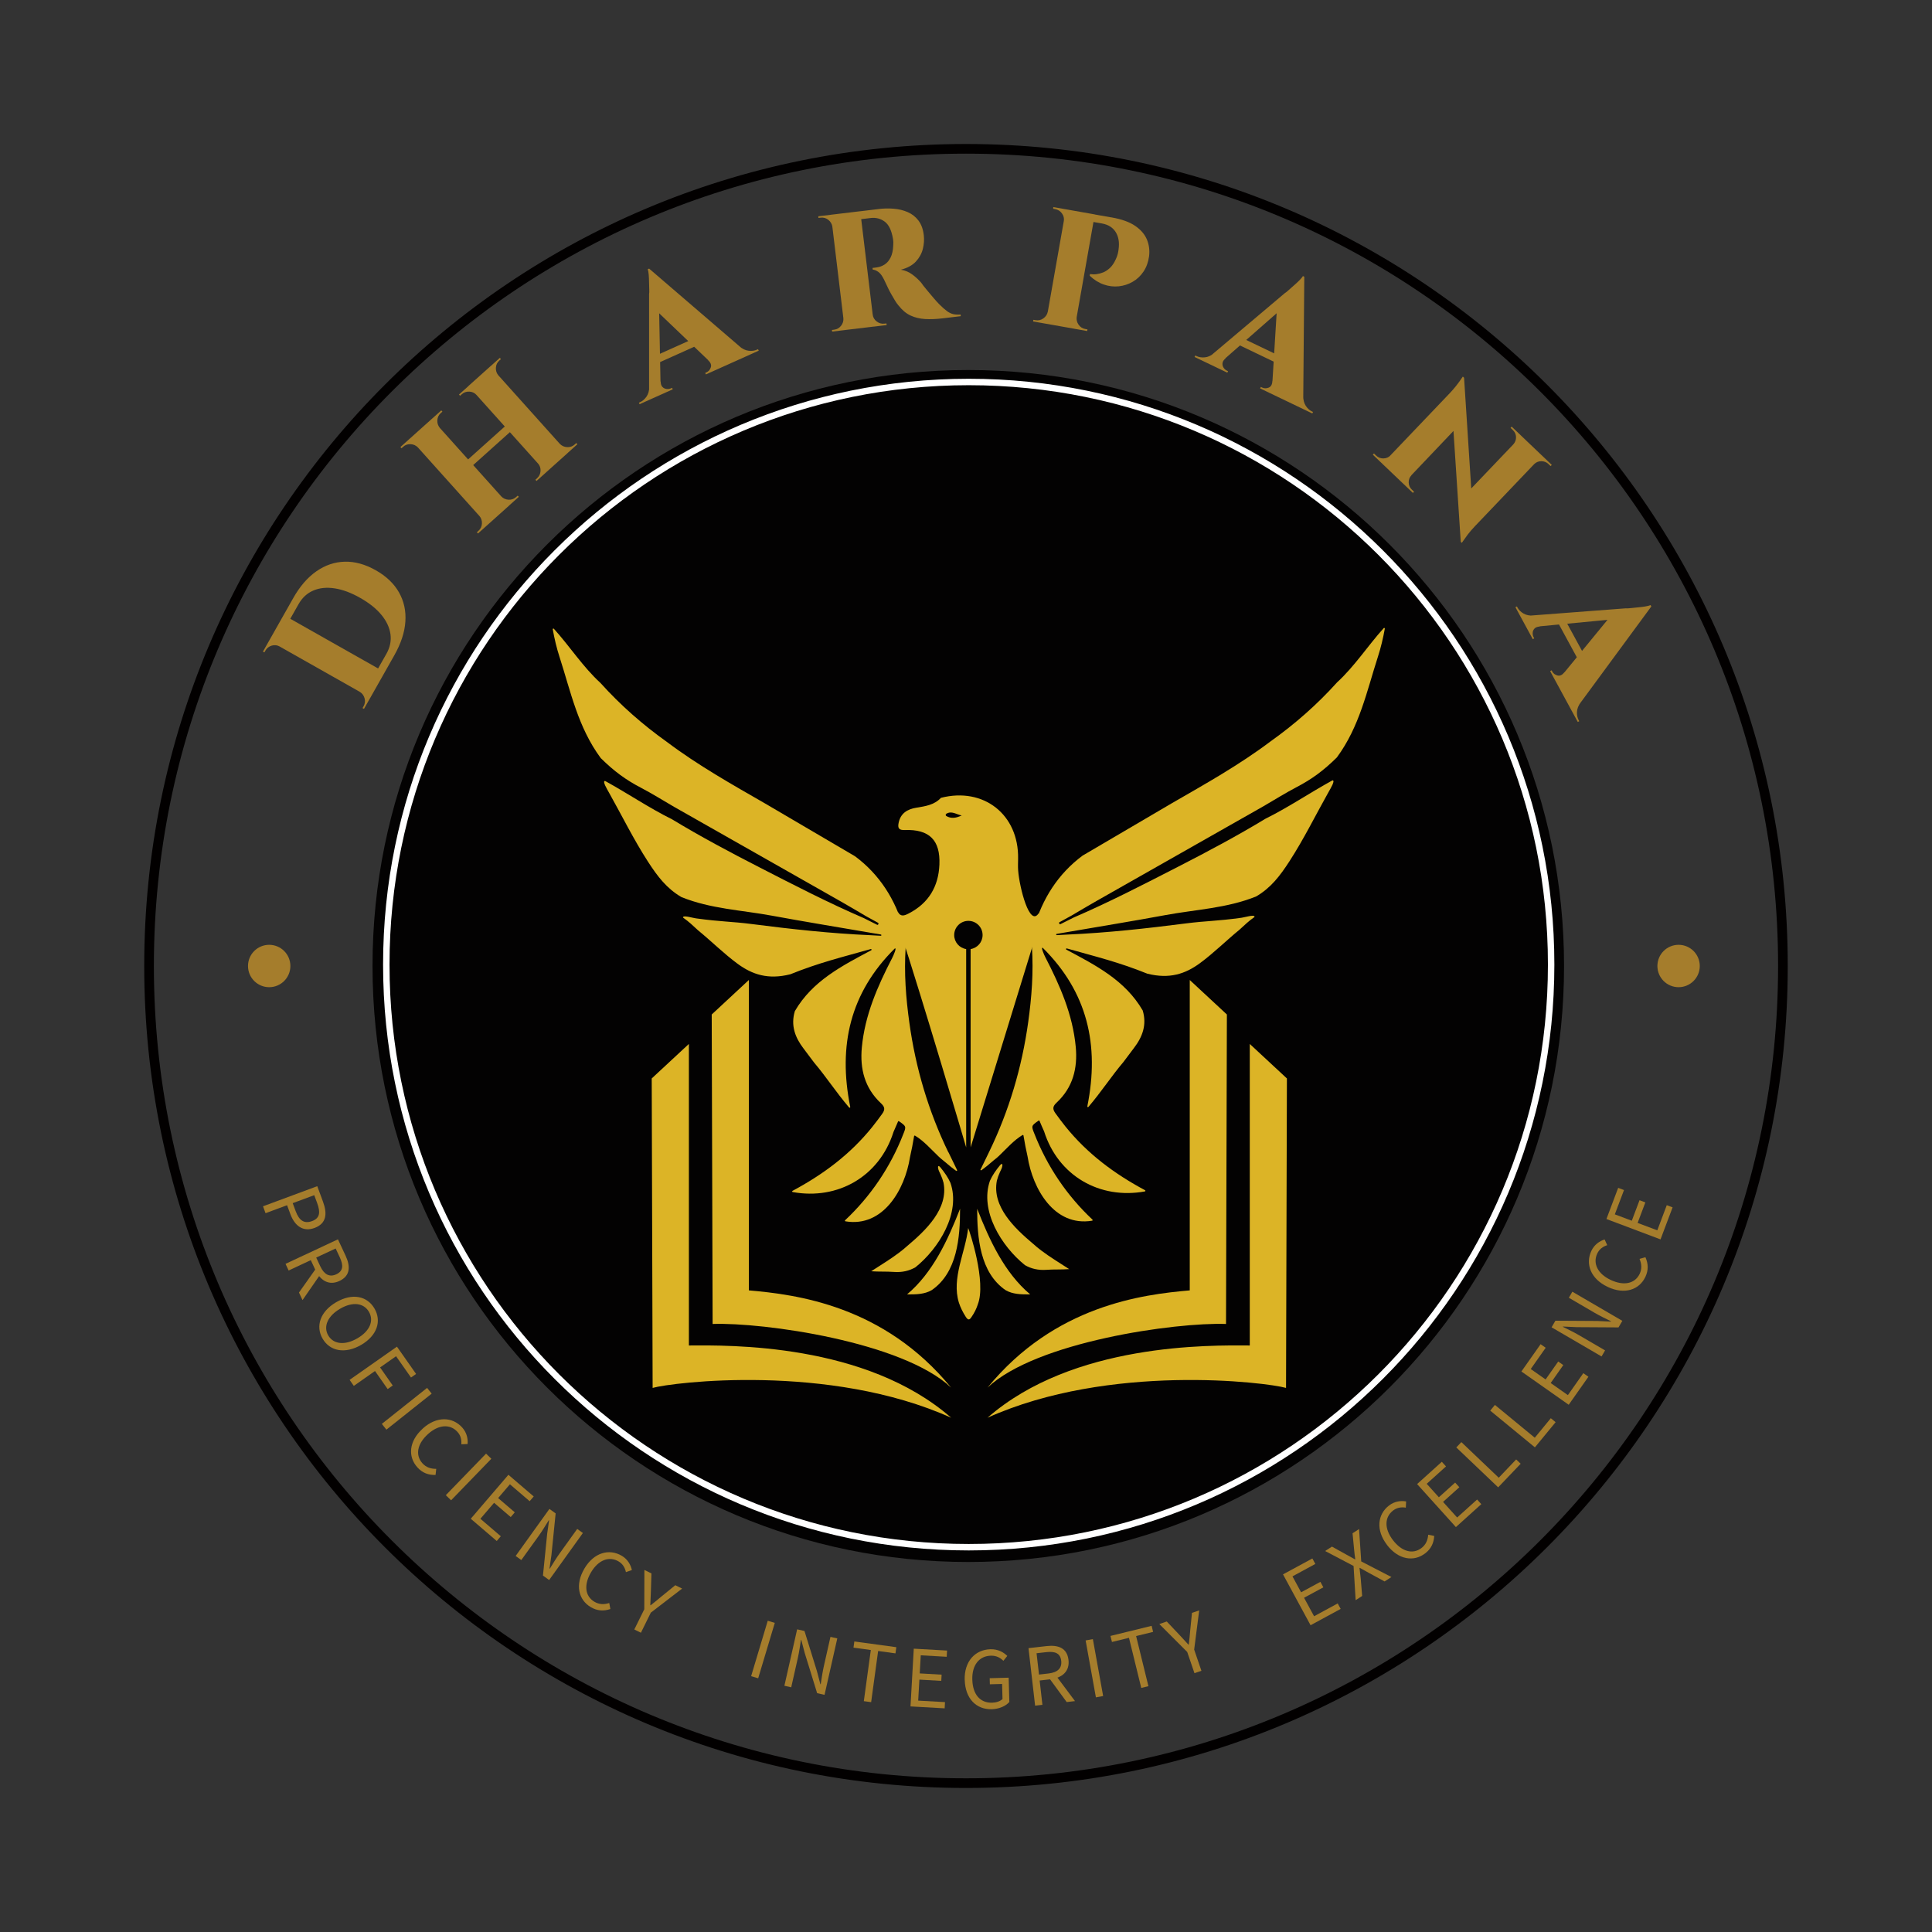 <?xml version="1.0" encoding="UTF-8"?>
<svg id="Layer_1" xmlns="http://www.w3.org/2000/svg" version="1.1" viewBox="0 0 600 600">
  <rect x="0" y="0" width="600" height="600" fill="#333333" stroke="none"/>
  <!-- Generator: Adobe Illustrator 30.0.0, SVG Export Plug-In . SVG Version: 2.1.1 Build 123)  -->
  <defs>
    <style>
      .st0, .st1, .st2, .st3 {
        fill-rule: evenodd;
      }

      .st0, .st3 {
        fill: #030202;
      }

      .st1, .st4 {
        fill: #dcb426;
      }

      .st2 {
        fill: none;
        stroke: #020000;
        stroke-width: 3px;
      }

      .st2, .st3 {
        stroke-miterlimit: 10;
      }

      .st5 {
        fill: #a57d2c;
      }

      .st3 {
        stroke: #fff;
        stroke-width: 2px;
      }
    </style>
  </defs>
  <path class="st2" d="M300,46.22c-140.12,0-253.71,113.59-253.71,253.71v.13c0,140.12,113.58,253.71,253.7,253.71s253.71-113.59,253.71-253.71v-.13c0-140.12-113.58-253.71-253.7-253.71Z"/>
  <path class="st0" d="M485.73,299.98v.09c0,102.19-82.84,185.02-185.02,185.02s-185.02-82.83-185.02-185.02v-.05h0v-.09c0-102.19,82.84-185.02,185.02-185.02s185.02,82.83,185.02,185.02v.05h0Z"/>
  <g>
    <path class="st5" d="M98.53,368.38l1.78,4.81c1.4,3.78,1.07,6.79-2.62,8.16-3.55,1.31-6.14-.6-7.51-4.29l-1.03-2.77-6.68,2.48-.79-2.14,16.85-6.25ZM91.83,376.15c1.09,2.95,2.68,3.96,5.08,3.07,2.43-.9,2.67-2.69,1.57-5.65l-.89-2.4-6.69,2.48.93,2.5Z"/>
    <path class="st5" d="M104.95,384.88l2.38,5.1c1.55,3.32,1.47,6.25-1.92,7.84-3.25,1.52-5.93-.13-7.48-3.44l-1.41-3.03-6.88,3.22-.97-2.07,16.28-7.61ZM98.32,393.69l1.83,1.12-6.2,8.95-1.1-2.35,5.46-7.72ZM99.48,393.28c1.18,2.53,2.86,3.45,4.97,2.46,2.14-1,2.25-2.75,1.07-5.28l-1.28-2.73-6.04,2.82,1.28,2.73Z"/>
    <path class="st5" d="M104.45,404.39c4.98-2.89,9.59-1.91,11.85,1.99,2.27,3.9.83,8.4-4.14,11.29-4.98,2.89-9.7,1.98-11.97-1.93-2.27-3.9-.73-8.46,4.25-11.35ZM110.99,415.63c3.87-2.25,5.2-5.46,3.58-8.24-1.61-2.77-5.06-3.21-8.93-.96-3.87,2.25-5.31,5.53-3.7,8.3,1.61,2.77,5.17,3.15,9.04.9Z"/>
    <path class="st5" d="M123.27,418.21l5.95,8.48-1.58,1.11-4.64-6.61-4.96,3.48,3.93,5.61-1.58,1.11-3.93-5.61-6.58,4.62-1.31-1.87,14.71-10.32Z"/>
    <path class="st5" d="M132.64,431.02l1.42,1.79-14.06,11.18-1.42-1.79,14.06-11.18Z"/>
    <path class="st5" d="M131.26,443.67c4.29-3.89,9.2-3.74,12.27-.36,1.47,1.62,1.83,3.59,1.68,5.15l-1.94.07c.11-1.38-.18-2.72-1.2-3.84-2.28-2.52-5.86-2.32-9.17.69-3.35,3.03-3.99,6.53-1.71,9.06,1.15,1.27,2.58,1.73,4.29,1.73l-.22,1.89c-2.17.06-4.06-.61-5.62-2.34-3.01-3.31-2.7-8.12,1.63-12.04Z"/>
    <path class="st5" d="M150.95,451.44l1.64,1.59-12.5,12.9-1.64-1.59,12.5-12.9Z"/>
    <path class="st5" d="M157.88,458l7.87,6.74-1.26,1.47-6.13-5.25-3.66,4.28,5.17,4.43-1.26,1.47-5.17-4.43-4.25,4.96,6.34,5.43-1.26,1.47-8.07-6.91,11.69-13.65Z"/>
    <path class="st5" d="M170.64,468.62l1.92,1.38-1.31,12.97-.6,4.15.09.06c.96-1.54,2-3.29,3.1-4.81l5.42-7.55,1.76,1.27-10.48,14.6-1.92-1.38,1.31-12.98.59-4.15-.09-.06c-.97,1.54-1.94,3.2-3.04,4.73l-5.49,7.64-1.76-1.27,10.48-14.6Z"/>
    <path class="st5" d="M181.49,487.13c2.96-4.99,7.69-6.28,11.62-3.96,1.88,1.11,2.81,2.9,3.12,4.43l-1.84.64c-.3-1.35-.97-2.55-2.27-3.32-2.92-1.73-6.28-.49-8.56,3.36-2.3,3.89-1.89,7.42,1.04,9.16,1.48.87,2.98.9,4.61.39l.35,1.87c-2.06.69-4.06.61-6.07-.58-3.85-2.28-4.97-6.97-1.99-11.99Z"/>
    <path class="st5" d="M200.09,499.82l.03-12.26,2.19,1.08-.17,5.57c-.07,1.44-.14,2.8-.18,4.28l.1.05c1.15-.93,2.26-1.78,3.34-2.72l4.32-3.52,2.12,1.05-9.72,7.47-3.08,6.24-2.05-1.01,3.08-6.24Z"/>
    <path class="st5" d="M238.43,503.34l2.19.66-5.16,17.21-2.19-.66,5.16-17.21Z"/>
    <path class="st5" d="M247.54,506l2.3.52,3.86,12.45,1.07,4.06.11.02c.29-1.79.56-3.81.98-5.64l2.05-9.07,2.12.48-3.96,17.53-2.3-.52-3.85-12.46-1.07-4.05-.11-.02c-.29,1.8-.54,3.71-.95,5.54l-2.07,9.17-2.12-.48,3.96-17.53Z"/>
    <path class="st5" d="M270.45,512.43l-5.39-.74.26-1.92,13.04,1.78-.26,1.92-5.39-.74-2.17,15.89-2.27-.31,2.17-15.89Z"/>
    <path class="st5" d="M283.78,512.01l10.34.59-.11,1.93-8.06-.46-.32,5.62,6.8.39-.11,1.93-6.8-.39-.37,6.52,8.33.47-.11,1.93-10.61-.6,1.02-17.94Z"/>
    <path class="st5" d="M299.59,521.74c-.16-5.79,3.23-9.42,7.99-9.55,2.49-.07,4.16,1.02,5.24,2.07l-1.21,1.52c-.94-.91-2.11-1.64-3.91-1.59-3.62.1-5.87,2.94-5.74,7.42.12,4.51,2.34,7.28,6.17,7.18,1.29-.04,2.52-.46,3.21-1.14l-.13-4.68-3.8.1-.05-1.89,5.89-.16.21,7.55c-1.12,1.24-3.06,2.17-5.48,2.24-4.74.13-8.21-3.24-8.37-9.07Z"/>
    <path class="st5" d="M319.42,511.85l5.59-.64c3.64-.42,6.4.59,6.82,4.31.41,3.57-2.01,5.58-5.64,6l-3.32.38.86,7.55-2.27.26-2.05-17.85ZM325.66,519.71c2.78-.32,4.18-1.62,3.91-3.93-.27-2.35-1.89-3.01-4.67-2.69l-2.99.34.76,6.62,2.99-.34ZM325.68,520.95l1.65-1.38,6.52,8.72-2.58.3-5.59-7.64Z"/>
    <path class="st5" d="M337.15,509.45l2.25-.41,3.19,17.68-2.25.41-3.19-17.68Z"/>
    <path class="st5" d="M350.61,508.64l-5.28,1.29-.46-1.88,12.78-3.13.46,1.88-5.28,1.29,3.82,15.57-2.22.54-3.82-15.57Z"/>
    <path class="st5" d="M368.7,513.03l-8.66-8.67,2.31-.79,3.83,4.05c.97,1.07,1.89,2.07,2.91,3.15l.1-.04c.15-1.47.34-2.86.43-4.29l.56-5.55,2.24-.76-1.56,12.16,2.25,6.59-2.16.74-2.25-6.59Z"/>
    <path class="st5" d="M398.46,488.93l9.11-4.93.92,1.7-7.1,3.85,2.68,4.95,5.99-3.24.92,1.7-5.99,3.24,3.11,5.74,7.34-3.98.92,1.7-9.35,5.07-8.56-15.8Z"/>
    <path class="st5" d="M420.36,486.32l-8.83-4.64,2.12-1.37,4.56,2.53c.83.44,1.55.86,2.59,1.43l.09-.06c-.16-1.14-.27-1.96-.35-2.88l-.49-5.16,2.02-1.31.67,10.05,9.38,4.85-2.12,1.37-4.84-2.63c-.88-.5-1.78-.98-2.86-1.59l-.09.06c.16,1.2.26,2.2.37,3.2l.45,5.47-2.02,1.31-.65-10.64Z"/>
    <path class="st5" d="M430.74,479.77c-3.52-4.6-2.95-9.49.67-12.25,1.73-1.32,3.73-1.52,5.27-1.24l-.09,1.94c-1.36-.23-2.72-.05-3.93.87-2.7,2.06-2.8,5.64-.08,9.2,2.74,3.59,6.17,4.53,8.88,2.46,1.36-1.04,1.94-2.43,2.08-4.13l1.87.38c-.13,2.17-.95,3.99-2.81,5.41-3.56,2.72-8.32,2-11.87-2.63Z"/>
    <path class="st5" d="M440.08,460.91l7.69-6.94,1.3,1.44-5.99,5.4,3.77,4.18,5.06-4.56,1.3,1.44-5.06,4.56,4.38,4.85,6.2-5.59,1.3,1.44-7.89,7.12-12.03-13.34Z"/>
    <path class="st5" d="M452.26,449.52l1.58-1.66,11.61,11.06,5.41-5.68,1.4,1.34-6.99,7.33-13.01-12.4Z"/>
    <path class="st5" d="M462.81,438.08l1.45-1.77,12.38,10.19,4.98-6.06,1.49,1.23-6.43,7.82-13.88-11.41Z"/>
    <path class="st5" d="M472.49,425.92l5.96-8.47,1.58,1.11-4.64,6.6,4.61,3.24,3.92-5.57,1.58,1.11-3.92,5.57,5.34,3.76,4.8-6.82,1.58,1.11-6.12,8.7-14.7-10.34Z"/>
    <path class="st5" d="M481.86,412.2l1.19-2.04,13.03.08,4.19.2.06-.09c-1.62-.81-3.46-1.68-5.08-2.63l-8.03-4.69,1.09-1.88,15.52,9.05-1.19,2.04-13.04-.08-4.18-.19-.06.09c1.63.82,3.37,1.63,4.99,2.58l8.12,4.74-1.09,1.88-15.52-9.05Z"/>
    <path class="st5" d="M499.26,399.64c-5.24-2.47-6.98-7.07-5.04-11.19.93-1.97,2.62-3.07,4.11-3.52l.81,1.77c-1.32.42-2.44,1.21-3.09,2.58-1.45,3.07.1,6.3,4.15,8.21,4.08,1.93,7.56,1.18,9.02-1.9.73-1.55.61-3.05-.05-4.63l1.83-.52c.89,1.99.99,3.98,0,6.09-1.91,4.05-6.47,5.61-11.75,3.12Z"/>
    <path class="st5" d="M498.89,378.59l3.65-9.69,1.81.68-2.85,7.55,5.27,1.98,2.4-6.37,1.81.68-2.4,6.37,6.11,2.3,2.94-7.81,1.81.68-3.75,9.95-16.82-6.34Z"/>
  </g>
  <g>
    <path class="st5" d="M86.95,200.65l-.08.13c-.78-.44-1.6-.53-2.48-.28-.87.26-1.53.77-1.97,1.55l-.3.54-.47-.21,2.03-3.59,3.27,1.85ZM88.09,191l31.4,17.76-4.49,7.94-31.4-17.76,4.49-7.94ZM91.06,185.75c2.06-3.65,4.46-6.42,7.2-8.33,2.74-1.91,5.67-2.9,8.82-2.98,3.14-.08,6.34.81,9.6,2.65,3.26,1.84,5.67,4.13,7.22,6.87,1.55,2.73,2.22,5.76,1.99,9.09-.22,3.33-1.37,6.81-3.43,10.46l-6.24,11.03-2.09-1.12c.64-1.14,1.26-2.23,1.85-3.27.59-1.05,1.13-2,1.62-2.87.49-.87.91-1.61,1.27-2.24s.73-1.29,1.12-1.97c1.13-2,1.56-4.04,1.27-6.12-.29-2.08-1.23-4.08-2.82-6.01-1.59-1.93-3.8-3.69-6.61-5.28-2.81-1.59-5.45-2.57-7.93-2.94-2.47-.37-4.67-.15-6.6.68-1.93.82-3.46,2.24-4.59,4.24-.41.72-.8,1.41-1.18,2.09-.38.67-.82,1.45-1.32,2.33-.5.88-1.06,1.87-1.67,2.96-.62,1.09-1.26,2.24-1.94,3.43l-2.06-1.17,6.52-11.53ZM111.8,214.71l3.27,1.85-2.03,3.59-.45-.25.33-.58c.44-.78.54-1.6.3-2.47-.24-.87-.74-1.53-1.5-2l.08-.13Z"/>
    <path class="st5" d="M129.93,138.88l-.12.1c-.62-.64-1.38-.99-2.28-1.04-.9-.05-1.68.22-2.34.82l-.5.45-.34-.38,3.07-2.75,2.51,2.8ZM134.09,130.1l24.09,26.85-6.79,6.09-24.09-26.85,6.79-6.09ZM136.49,133l-2.51-2.8,3.07-2.75.34.38s-.19.17-.5.45c-.67.6-1.02,1.34-1.07,2.24-.05.9.21,1.69.78,2.38l-.12.1ZM148.11,122.57l-.11.1c-.6-.66-1.35-1.01-2.26-1.05-.91-.04-1.7.24-2.36.84-.31.28-.47.42-.5.45l-.34-.38,3.07-2.75,2.51,2.8ZM157.12,132.14l1.58,1.76-12.12,10.87-1.58-1.76,12.12-10.88ZM152.27,113.78l24.09,26.85-6.79,6.09-24.09-26.85,6.79-6.09ZM149,160.13l2.51,2.8-3.07,2.75-.34-.38.5-.45c.66-.6,1.02-1.34,1.07-2.24.05-.9-.21-1.69-.78-2.38l.12-.1ZM154.67,116.69l-2.51-2.8,3.07-2.75.34.38-.5.45c-.67.6-1.02,1.34-1.07,2.24-.05.9.21,1.69.78,2.38l-.12.1ZM155.55,154.25l.11-.1c.62.64,1.38.99,2.28,1.04.9.05,1.68-.23,2.34-.82.31-.28.47-.42.5-.45l.34.38-3.07,2.75-2.51-2.8ZM167.18,143.82l2.51,2.8-3.07,2.75-.34-.38s.19-.17.5-.45c.66-.6,1.03-1.35,1.09-2.26.06-.91-.21-1.7-.8-2.36l.12-.1ZM173.73,137.93l.12-.1c.62.64,1.38.99,2.28,1.03.9.05,1.68-.22,2.34-.82l.5-.45.34.38-3.07,2.75-2.51-2.8Z"/>
    <path class="st5" d="M205.18,118.47c0,.75.18,1.31.53,1.68.35.37.78.58,1.28.64.5.06.93,0,1.31-.16l.42-.19.21.47-10.3,4.62-.21-.47.42-.19c.72-.32,1.36-.88,1.93-1.68.56-.8.86-1.84.88-3.13l3.53-1.58ZM201.59,83.42l2.98,6.51.63,32.48-3.62,1.62v-32.71c.06-.29.08-.78.05-1.46-.03-.69-.04-1.44-.06-2.26-.01-.82-.05-1.6-.11-2.32-.06-.73-.16-1.28-.3-1.67l.42-.19ZM201.59,83.42l30.91,26.57-9.87,4.43-19.79-18.91-1.25-12.09ZM216.41,104.73l.97,2.16-13.59,6.1-.97-2.16,13.59-6.1ZM219.89,111.86l9.68-4.35c.98.84,1.96,1.32,2.93,1.42.97.11,1.82,0,2.54-.32l.38-.17.21.47-16.41,7.37-.21-.47.42-.19c.63-.28,1.07-.79,1.32-1.53.25-.73-.03-1.48-.86-2.24Z"/>
    <path class="st5" d="M258.66,70.41l-.15.02c-.14-.88-.57-1.6-1.27-2.16-.71-.56-1.5-.78-2.39-.67-.03,0-.14.02-.31.04-.17.02-.29.03-.36.04l-.06-.51,4.09-.49.45,3.73ZM267.16,65.6l4.31,35.81-9.11,1.09-4.31-35.81,9.11-1.09ZM262.07,98.75l.45,3.74-4.09.49-.06-.51c.07,0,.19-.02.36-.04.17-.02.27-.03.31-.04.89-.11,1.61-.51,2.16-1.22.56-.71.8-1.5.72-2.4l.15-.02ZM272.89,64.91c1.53-.18,3.09-.22,4.66-.09,1.57.12,3.02.48,4.36,1.06,1.33.58,2.44,1.45,3.32,2.61.88,1.16,1.44,2.67,1.66,4.55.16,1.36.07,2.78-.29,4.24-.36,1.46-1.09,2.78-2.17,3.95-1.09,1.17-2.64,2.01-4.65,2.53,1.34.22,2.55.74,3.64,1.56,1.08.82,1.99,1.67,2.72,2.55.05.1.25.38.62.86.37.47.84,1.06,1.43,1.75.58.69,1.18,1.4,1.79,2.12.61.72,1.18,1.36,1.74,1.92.9.9,1.69,1.59,2.35,2.08.66.49,1.33.81,1.98.96.66.15,1.41.18,2.27.12l.06.51-5.68.68c-1.94.23-3.74.3-5.4.21-1.66-.1-3.16-.46-4.52-1.09-1.36-.63-2.61-1.68-3.75-3.13-.4-.47-.78-1-1.13-1.6-.35-.6-.7-1.2-1.05-1.8-.35-.6-.66-1.18-.94-1.76s-.53-1.11-.77-1.62c-.23-.51-.44-.94-.62-1.3-.55-1.11-1.12-1.88-1.71-2.31-.59-.43-1.18-.68-1.78-.75l-.06-.51c.1-.01.28-.03.54-.06.26-.03.47-.06.64-.08.95-.11,1.82-.43,2.59-.93.77-.51,1.39-1.24,1.86-2.2.47-.96.74-2.18.8-3.68.03-.31.04-.66.03-1.04-.01-.38-.06-.81-.15-1.28-.44-2.47-1.27-4.17-2.51-5.1-1.24-.92-2.66-1.31-4.26-1.15-.34.04-.72.09-1.13.14-.41.05-.8.1-1.18.14-.38.05-.68.08-.92.11-.27-.8-.54-1.6-.81-2.39l6.4-.77ZM270.87,97.7l.15-.02c.11.89.52,1.61,1.25,2.16.72.55,1.53.78,2.42.67.07,0,.18-.02.33-.04.15-.02.25-.03.28-.03l.06.51-4.04.49-.45-3.73Z"/>
    <path class="st5" d="M325.55,96.85l-.65,3.7-4.06-.72.09-.51c.07.01.19.03.36.06.17.03.27.05.3.05.88.16,1.69-.02,2.42-.54.74-.52,1.2-1.21,1.39-2.08l.15.03ZM340,66.59l-6.27,35.52-8.98-1.59,6.27-35.52,8.98,1.59ZM330.52,68.74l-.15-.03c.16-.88-.03-1.69-.57-2.43-.53-.74-1.24-1.19-2.12-1.34-.03,0-.13-.02-.28-.05-.15-.03-.26-.05-.33-.06l.04-.52,4.06.72-.65,3.7ZM334.23,98.38l.15.03c-.12.89.07,1.7.59,2.43.51.74,1.21,1.18,2.09,1.34.07.01.29.05.66.12l-.09.51-4.06-.72.65-3.7ZM345.23,67.52c3.15.56,5.6,1.44,7.35,2.66,1.76,1.22,2.96,2.63,3.62,4.25.66,1.62.88,3.33.66,5.14-.26,1.84-.83,3.43-1.73,4.77-.9,1.34-2.02,2.4-3.36,3.17-1.34.78-2.78,1.24-4.33,1.41-1.55.16-3.1-.02-4.66-.56-1.56-.54-3.01-1.45-4.36-2.73l.09-.51c.75.1,1.44.11,2.06.02.62-.08,1.29-.26,2-.53.71-.28,1.42-.74,2.13-1.4.71-.66,1.32-1.57,1.84-2.74.22-.45.4-.94.55-1.47.15-.53.24-1.04.29-1.52.31-2.14.02-3.94-.88-5.39-.9-1.45-2.34-2.35-4.34-2.7l-2.74-.48c-.03-.81-.06-1.61-.1-2.42l5.89,1.04Z"/>
    <path class="st5" d="M380.6,111.3c-.58.49-.89.98-.94,1.49-.05.51.06.97.33,1.39.28.42.6.72.97.89l.42.2-.22.47-10.17-4.88.22-.46.42.2c.71.34,1.56.47,2.53.38.97-.08,1.96-.53,2.96-1.35l3.48,1.67ZM405.06,85.94l-3.05,6.48-24.41,21.44-3.58-1.72,24.99-21.1c.26-.14.64-.44,1.15-.91.51-.46,1.07-.96,1.69-1.5.62-.54,1.19-1.07,1.7-1.58.51-.52.88-.95,1.09-1.31l.42.2ZM398.35,111.01l-1.03,2.14-13.43-6.44,1.03-2.14,13.43,6.44ZM395.15,118.28l9.57,4.59c-.01,1.29.26,2.34.8,3.16.54.81,1.17,1.39,1.88,1.73l.37.18-.22.46-16.21-7.78.22-.46.42.2c.62.3,1.29.31,2.02.02.72-.28,1.11-.98,1.15-2.1ZM405.06,85.94l-.35,40.75-9.76-4.68,1.68-27.32,8.43-8.76Z"/>
    <path class="st5" d="M431.96,141.5l-2.53,2.65-3.09-2.95.36-.37c.45.43.68.65.71.68.62.59,1.37.88,2.24.86.87-.02,1.61-.34,2.2-.96l.11.11ZM454.68,117.32l-.06,13.12-18.82,19.79-6.49-6.19,20.99-22c1.35-1.42,2.68-3.11,4-5.09l.37.36ZM438.34,147.59c-.59.62-.88,1.37-.86,2.24.02.87.34,1.61.96,2.2.02.02.26.25.71.68l-.36.37-3.09-2.95,2.53-2.65.11.11ZM454.68,117.32l2.97,45.85-4,5.09-3.01-45.82,4.03-5.12ZM478.94,141.53l-20.85,21.85c-.92.97-1.69,1.86-2.29,2.66-.6.8-1.21,1.65-1.82,2.54l-.34-.32.45-13.61,18.39-19.27,6.45,6.15ZM469.47,132.5l3.09,2.95-2.53,2.65-.07-.07c.59-.67.88-1.43.86-2.28-.02-.85-.35-1.58-1-2.2-.45-.43-.68-.65-.71-.68l.36-.37ZM481.92,144.38l-.36.37-.67-.64c-.62-.59-1.36-.88-2.23-.88-.86,0-1.62.32-2.26.95l-.11-.11,2.53-2.65,3.09,2.95Z"/>
    <path class="st5" d="M478.17,194.57c-.75.06-1.3.27-1.64.66-.34.38-.52.82-.54,1.32-.02.5.07.93.26,1.29l.22.41-.45.25-5.39-9.92.45-.25.22.41c.38.7.99,1.29,1.83,1.79.84.5,1.9.71,3.19.64l1.85,3.4ZM512.84,188.33l-6.27,3.47-32.34,3.09-1.9-3.49,32.61-2.48c.29.04.78.02,1.46-.06.68-.08,1.43-.15,2.25-.23.82-.07,1.59-.17,2.31-.29.72-.12,1.27-.26,1.65-.42l.22.41ZM485.87,208.74l5.07,9.33c-.76,1.04-1.16,2.05-1.2,3.03-.04.98.14,1.81.51,2.51l.2.36-.45.25-8.59-15.8.45-.25.22.41c.33.6.87,1,1.62,1.2.75.2,1.47-.15,2.17-1.03ZM492.72,204.73l-2.08,1.13-7.11-13.08,2.08-1.13,7.11,13.08ZM512.84,188.33l-24.15,32.83-5.17-9.51,17.35-21.16,11.96-2.16Z"/>
  </g>
  <path class="st3" d="M481.72,299.55h0v.08c0,99.9-80.98,180.87-180.88,180.87s-180.87-80.97-180.87-180.87v-.13c0-99.9,80.98-180.87,180.88-180.87s180.87,80.97,180.87,180.87v.05Z"/>
  <g>
    <g>
      <path class="st1" d="M369.49,304.36v96.38c-14.7,1.28-41.95,4.67-62.81,30.2,15.1-14.28,58.42-20.32,74.07-19.77l.27-96.11-11.53-10.71h0ZM388.13,324.21l11.53,10.71-.27,96.11c-5.98-1.72-54.84-7.79-92.71,9.26,26.57-23.25,69.13-22.52,81.45-22.44v-93.64Z"/>
      <path class="st1" d="M232.57,304.36v96.38c14.7,1.28,41.94,4.67,62.81,30.2-15.1-14.28-58.42-20.32-74.07-19.77l-.28-96.11,11.53-10.71h0ZM213.93,324.21l-11.53,10.71.28,96.11c5.98-1.72,54.84-7.79,92.71,9.26-26.57-23.25-69.13-22.52-81.45-22.44v-93.64Z"/>
    </g>
    <g>
      <path class="st4" d="M316.2,270.4c-.09-1.25-.04-2.51-.02-3.77.22-13.66-10.69-22.25-23.96-18.86-2.07,2.23-4.86,2.61-7.65,3.07-2.78.45-4.94,1.74-5.51,4.79-.3,1.57.1,2.21,1.93,2.14,7.62-.27,11.07,3.14,10.75,10.74-.28,6.8-3.35,11.99-9.53,15.17-1.34.69-2.5,1.14-3.4-.5l.63,5.65c6.88,20.86,20.61,67.51,20.61,67.51v-61.6c-2.11-.33-3.72-2.15-3.72-4.35,0-2.44,1.98-4.41,4.41-4.41s4.41,1.97,4.41,4.41c0,2.2-1.61,4.02-3.72,4.35v61.6s15.41-50.04,19.29-62.72c1.16-3.8,1.95-10.16,1.95-10.16-2.91,4.9-6.09-8.04-6.47-13.06ZM293.79,253.36c-.1-.06-.11-.49-.02-.56,1.73-1.18,3.26.18,4.89.44-1.66.8-3.3,1.12-4.87.12Z"/>
      <path class="st4" d="M294.53,357.88c-6.17-12.73-10.17-26.17-12.12-40.27-1.08-7.73-1.67-15.5-1.15-23.34.19.58-.43-5.14-.65-5.91-2.52-8.92-7.43-16.78-15.09-22.45,0,0-.01,0-.02-.01-9.26-5.44-18.53-10.87-27.79-16.31-10.42-6-20.92-11.89-30.56-19.15-7.55-5.37-14.46-11.45-20.67-18.34,0,0,0,0-.01-.01-5.48-5.02-9.49-11.33-14.46-16.82-.13-.15-.38-.03-.35.17.54,2.99,1.22,5.87,2.13,8.66,3.47,10.75,5.71,21.75,12.75,31.3,0,0,.01.02.02.03,4.2,4.14,7.83,6.78,12.49,9.21,3.51,1.84,6.87,3.95,10.3,5.94,17.28,9.8,34.56,19.59,51.83,29.41,2.63,1.49,5.23,3.05,7.84,4.58,1.24.68,2.48,1.36,3.71,2.04.09.05.13.16.09.26-.04.08-.07.17-.11.25-.05.1-.17.15-.27.1-1.4-.7-2.8-1.4-4.19-2.1,0,0,0,0,0,0-11.01-4.75-21.66-10.25-32.32-15.72-9.23-4.73-18.4-9.61-27.28-14.99,0,0,0,0-.01,0-7.1-3.52-13.65-7.99-20.71-11.87-.99-.07.61,2.57,1.18,3.58,4.02,7.16,7.66,14.57,12.12,21.47,3.03,4.69,5.84,8.33,10.36,10.99,0,0,.02.01.03.01,9.04,3.68,18.77,4.05,28.21,5.8,10.12,1.87,20.28,3.52,30.43,5.27,1.1.19,2.2.37,3.3.56.1.02.17.1.17.2,0,0,0,0,0,0,0,.11-.1.2-.21.19-1.1-.06-2.19-.12-3.29-.18-12.32-.54-24.56-1.89-36.78-3.46-6.2-.8-9.61-.7-17.29-1.76-1.09-.15-3.68-.96-4.02-.43-.05.08-.01.19.07.25,1.64,1.14,2.9,2.33,4.56,3.87,0,0,0,0,0,0,4.22,3.46,7.98,7.22,12.3,10.41,4.57,3.36,9.49,4.98,16.29,3.28,0,0,.02,0,.03,0,8.95-3.62,15.99-5.29,25.03-7.85.23-.07.36.26.15.37-9.08,4.84-18.25,9.5-23.71,18.88,0,.02-.02.03-.02.05-1.31,4.4.05,8.13,2.74,11.63,1.07,1.39,1.9,2.56,3.23,4.3,3.84,4.54,6.73,9.09,10.89,13.98.13.16.39.03.35-.17-3.85-19.13.01-35.49,13.79-49.18.8-.53-.34,2.08-.77,2.91-4.54,8.78-8.48,17.76-9.42,27.77-.63,6.68.89,12.63,5.92,17.33,1.21,1.13,1.38,1.95.39,3.31-1,1.39-2.03,2.76-3.09,4.09-6.87,8.53-15.25,14.74-24.75,19.82-.17.09-.13.34.06.37,14.05,2.55,26.89-4.85,31.28-18.59,0,0,0-.01,0-.02.5-1.09.97-2.18,1.43-3.29.05-.12.19-.16.3-.09,2.29,1.58,2.28,1.65,1.33,4-4.03,10.33-10.21,19.37-18.06,26.74-.12.11-.06.32.1.34,11.74,1.95,18.46-9.88,20.04-19.89,0,0,0,0,0-.01.49-2.13.91-4.31,1.28-6.56.02-.14.18-.21.3-.14,2.67,1.58,4.97,4.24,7.26,6.42.98.95,1.48,1.22,2.36,2,.82.73,2.03,1.72,3.13,2.5.17.12.39-.06.3-.25l-2.67-5.5Z"/>
      <path class="st4" d="M304.5,363.17c-.09.19.13.37.3.25,1.1-.78,2.3-1.77,3.13-2.5.88-.79,1.38-1.06,2.36-2,2.29-2.19,4.59-4.84,7.26-6.42.12-.07.28,0,.3.14.37,2.25.79,4.43,1.28,6.56,0,0,0,0,0,.01,1.58,10.01,8.3,21.84,20.04,19.89.16-.03.22-.23.1-.34-7.85-7.37-14.03-16.41-18.06-26.74-.95-2.35-.95-2.42,1.33-4,.1-.07.25-.03.3.09.46,1.1.93,2.2,1.43,3.29,0,0,0,.01,0,.02,4.39,13.74,17.23,21.14,31.28,18.59.19-.03.22-.28.06-.37-9.5-5.09-17.88-11.3-24.75-19.82-1.06-1.33-2.09-2.7-3.09-4.09-.98-1.36-.82-2.18.39-3.31,5.03-4.7,6.55-10.64,5.92-17.33-.94-10.01-4.88-18.99-9.42-27.77-.43-.83-1.57-3.44-.77-2.91,13.77,13.69,17.64,30.06,13.79,49.18-.04.2.21.33.35.17,4.16-4.9,7.05-9.44,10.89-13.98,1.33-1.74,2.16-2.91,3.23-4.3,2.69-3.5,4.04-7.23,2.74-11.63,0-.02-.01-.03-.02-.05-5.46-9.39-14.63-14.04-23.71-18.88-.21-.11-.08-.43.15-.37,9.04,2.56,16.08,4.23,25.03,7.85,0,0,.02,0,.03,0,6.8,1.7,11.73.08,16.29-3.28,4.32-3.18,8.07-6.95,12.3-10.41,0,0,0,0,0,0,1.67-1.54,2.92-2.73,4.56-3.87.08-.06.12-.17.07-.25-.34-.54-2.93.27-4.02.43-7.68,1.06-11.08.96-17.29,1.76-12.23,1.57-24.47,2.92-36.78,3.46-1.1.06-2.19.12-3.29.18-.11,0-.21-.08-.21-.19,0,0,0,0,0,0,0-.1.07-.19.17-.2,1.1-.19,2.2-.37,3.3-.56,10.15-1.75,20.31-3.4,30.43-5.27,9.44-1.75,19.17-2.13,28.21-5.8.01,0,.02,0,.03-.01,4.52-2.66,7.33-6.3,10.36-10.99,4.46-6.9,8.09-14.3,12.12-21.47.57-1.02,2.18-3.65,1.18-3.58-7.05,3.88-13.61,8.35-20.71,11.87,0,0,0,0-.01,0-8.88,5.38-18.04,10.26-27.28,14.99-10.66,5.47-21.31,10.97-32.32,15.72,0,0,0,0,0,0-1.4.7-2.8,1.4-4.19,2.1-.1.05-.22,0-.27-.1-.04-.08-.07-.16-.11-.25-.04-.1,0-.21.09-.26,1.24-.68,2.48-1.36,3.71-2.04,2.61-1.53,5.21-3.09,7.84-4.58,17.27-9.81,34.55-19.61,51.83-29.41,3.42-1.99,6.79-4.1,10.3-5.94,4.65-2.43,8.29-5.07,12.49-9.21,0,0,.02-.02.02-.03,7.04-9.55,9.28-20.56,12.75-31.3.91-2.8,1.58-5.67,2.13-8.66.04-.2-.21-.32-.35-.17-4.97,5.5-8.99,11.8-14.46,16.82,0,0,0,0-.01.01-6.2,6.89-13.12,12.97-20.67,18.34-9.64,7.26-20.14,13.15-30.56,19.15-9.27,5.44-18.53,10.87-27.79,16.31,0,0-.01,0-.02.01-7.65,5.67-12.57,13.53-15.09,22.45-.22.78-.84,6.5-.65,5.91.52,7.84-.07,15.6-1.15,23.34-1.96,14.1-5.95,27.54-12.12,40.27l-2.67,5.5Z"/>
      <g>
        <path class="st4" d="M281.95,386.78c5.48-4.64,12.66-11.39,11.07-19.47-.22-.87-.54-1.75-.94-2.62-.29-.63-.66-1.27-.75-1.94-.14-.99.43-.57.72-.21.63.76,1.22,1.54,1.75,2.34.53.8,1,1.63,1.38,2.49,3.22,9.3-3.54,20.28-10.86,26.18-.95.55-1.98.97-3.11,1.22-1.12.25-2.34.34-3.66.24-2.29-.17-4.6-.03-6.99-.21,2.93-1.91,5.92-3.7,8.69-5.79.92-.7,1.82-1.43,2.68-2.22Z"/>
        <path class="st4" d="M320.66,386.12c-5.48-4.64-12.66-11.39-11.07-19.47.22-.87.54-1.75.94-2.62.29-.63.66-1.27.75-1.94.14-.99-.43-.57-.72-.21-.63.76-1.22,1.54-1.75,2.34-.53.8-1,1.63-1.38,2.49-3.22,9.3,3.54,20.28,10.86,26.18.95.55,1.98.97,3.11,1.22,1.12.25,2.34.34,3.66.24,2.29-.17,4.6-.03,6.99-.21-2.93-1.91-5.92-3.7-8.69-5.79-.92-.7-1.82-1.43-2.68-2.22Z"/>
        <path class="st4" d="M303.66,405.12c-.42,1.29-1.03,2.55-1.87,3.77-.71,1.17-1.18,1.13-1.88.04-.89-1.4-1.63-2.86-2.12-4.39-2.35-7.62,2.04-15.57,2.88-23.17.42.84,5.74,16.82,2.98,23.75Z"/>
        <path class="st4" d="M312.32,400.69c-8.01-5.46-8.85-16.43-8.85-25.3,3.8,9.71,8.45,19.85,16.47,26.6-1.27,0-2.96,0-4.12-.18-1.24-.17-2.39-.49-3.49-1.12Z"/>
        <path class="st4" d="M289.31,400.69c8.01-5.46,8.85-16.43,8.85-25.3-3.8,9.71-8.45,19.85-16.47,26.6,1.27,0,2.96,0,4.12-.18,1.24-.17,2.39-.49,3.49-1.12Z"/>
      </g>
      <path class="st4" d="M300.05,357.82"/>
    </g>
  </g>
  <circle class="st5" cx="83.6" cy="300" r="6.58"/>
  <circle class="st5" cx="521.3" cy="300" r="6.58"/>
</svg>